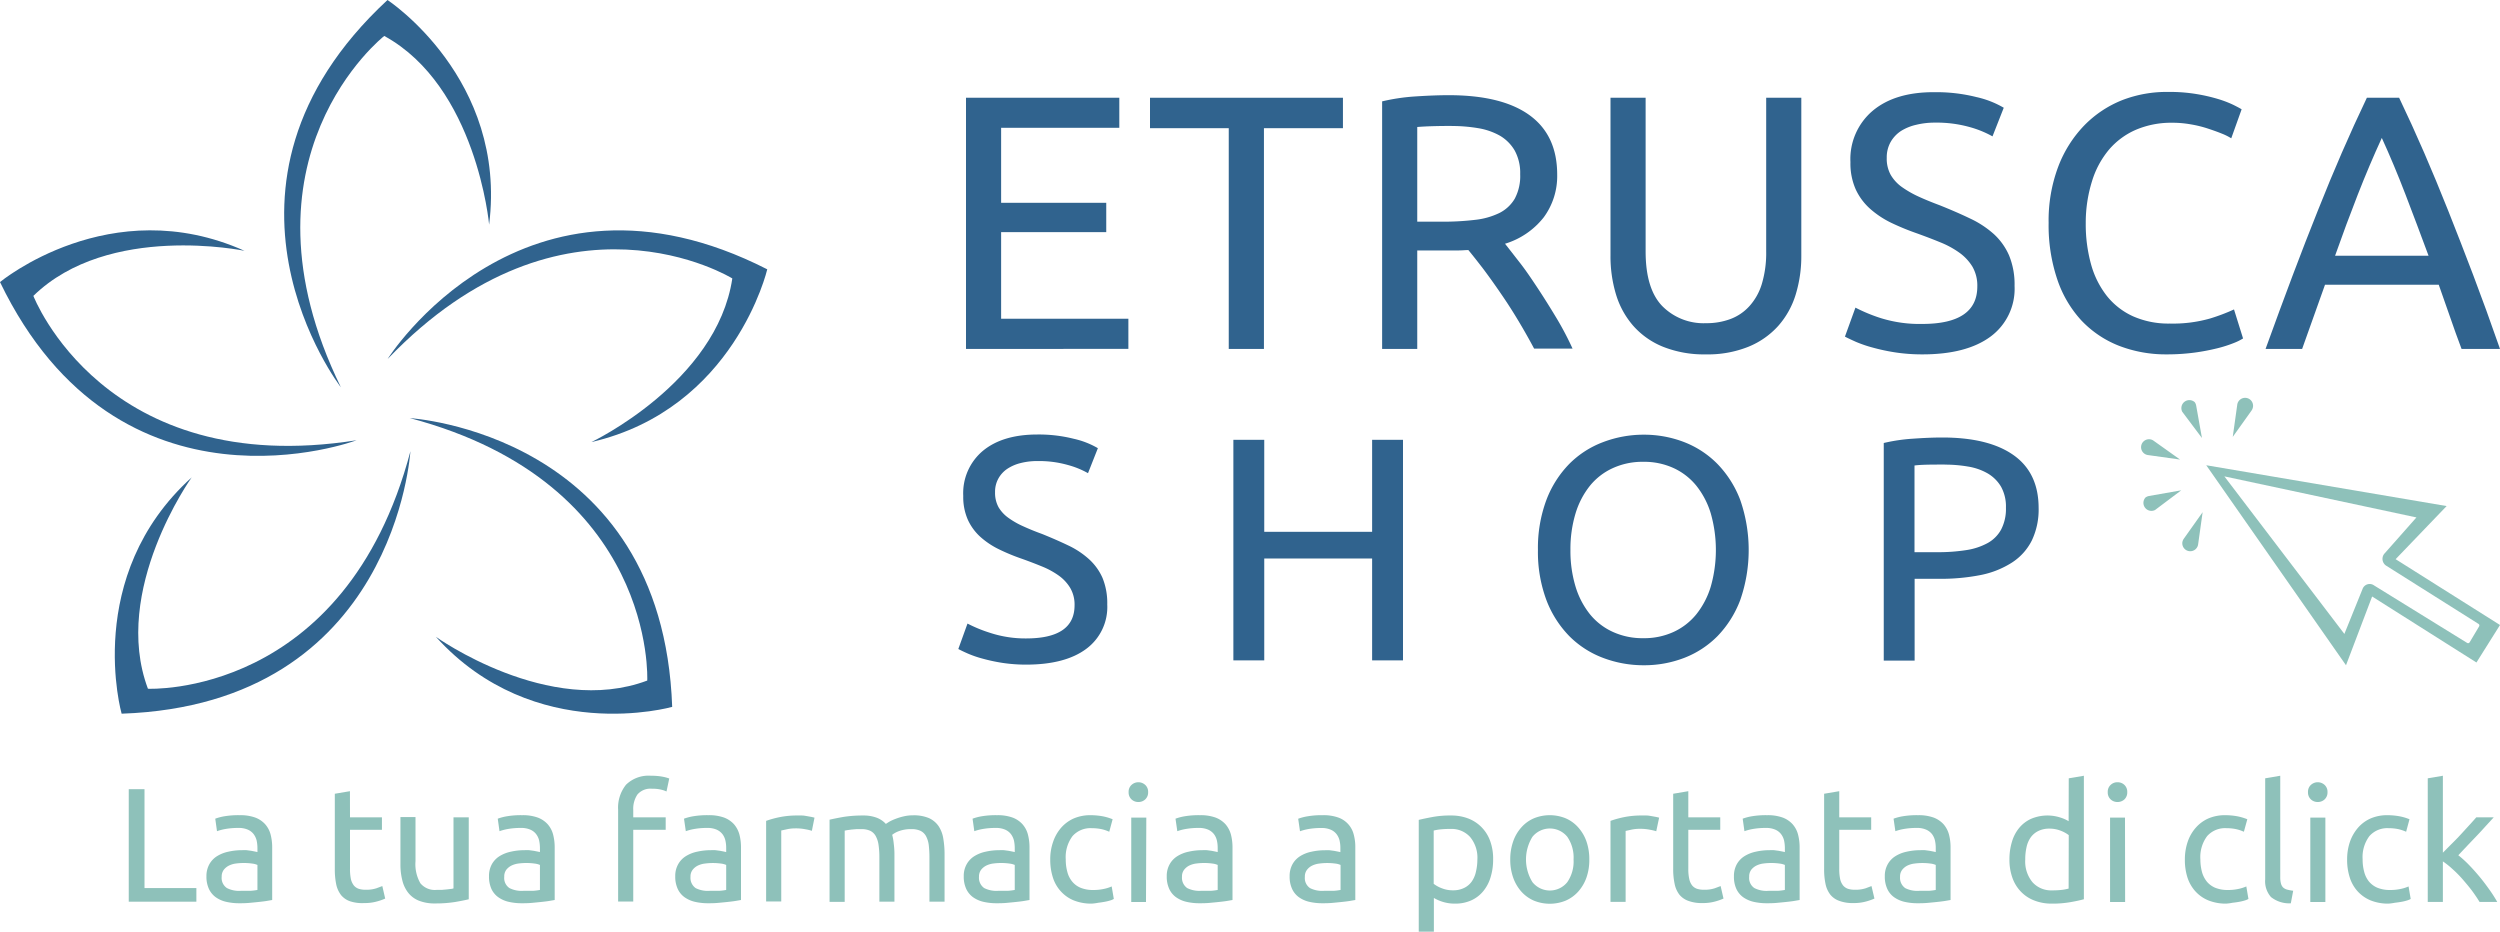 <svg xmlns="http://www.w3.org/2000/svg" viewBox="0 0 400 149.07"><path d="M31.42,142.09v2.18H20.6v-18h2.52v15.82Z" style="fill:#8ec1ba"/><path d="M38.36,130.43a7,7,0,0,1,2.45.37,4.06,4.06,0,0,1,1.61,1.07,4,4,0,0,1,.87,1.63,8.08,8.08,0,0,1,.26,2.09V144l-.87.15c-.37.06-.79.11-1.26.16s-1,.1-1.52.15-1.08.06-1.62.06a9.19,9.19,0,0,1-2.1-.23,4.72,4.72,0,0,1-1.67-.74,3.44,3.44,0,0,1-1.09-1.34,4.66,4.66,0,0,1-.39-2,3.9,3.9,0,0,1,.46-1.92,3.57,3.57,0,0,1,1.23-1.3,5.59,5.59,0,0,1,1.82-.72,9.65,9.65,0,0,1,2.18-.24,6.51,6.51,0,0,1,.75,0l.74.1.61.12.37.08v-.68a5.92,5.92,0,0,0-.13-1.18,2.9,2.9,0,0,0-.47-1,2.39,2.39,0,0,0-.92-.72,3.65,3.65,0,0,0-1.52-.28,11.62,11.62,0,0,0-2.09.17,8.24,8.24,0,0,0-1.34.35l-.28-2a8.07,8.07,0,0,1,1.55-.4A13.55,13.55,0,0,1,38.36,130.43Zm.2,12.1c.58,0,1.08,0,1.52,0a8.76,8.76,0,0,0,1.11-.14v-4a3.07,3.07,0,0,0-.85-.22,9.44,9.44,0,0,0-1.41-.09,9.56,9.56,0,0,0-1.16.08,3.58,3.58,0,0,0-1.11.32,2.46,2.46,0,0,0-.85.68,1.79,1.79,0,0,0-.34,1.13,1.93,1.93,0,0,0,.84,1.8A4.26,4.26,0,0,0,38.56,142.53Z" style="fill:#8ec1ba"/><path d="M56,130.77h5.11v2H56V139a7.78,7.78,0,0,0,.15,1.68,2.64,2.64,0,0,0,.47,1,1.76,1.76,0,0,0,.78.53,3.59,3.59,0,0,0,1.09.15,5.23,5.23,0,0,0,1.75-.24l.93-.35.46,2a8.66,8.66,0,0,1-1.27.45,7.29,7.29,0,0,1-2.08.27A6.19,6.19,0,0,1,56,144.2a3.22,3.22,0,0,1-1.44-1,4.29,4.29,0,0,1-.77-1.73,11.8,11.8,0,0,1-.22-2.37V127l2.42-.41Z" style="fill:#8ec1ba"/><path d="M75,143.88c-.55.14-1.28.28-2.19.44a19.51,19.51,0,0,1-3.15.23A6.78,6.78,0,0,1,67,144.1a4.13,4.13,0,0,1-1.71-1.29,5.17,5.17,0,0,1-.93-2,10.21,10.21,0,0,1-.29-2.5v-7.58h2.41v7.06a6.12,6.12,0,0,0,.78,3.53,3,3,0,0,0,2.63,1.06l.8,0,.78-.07.66-.08a1.49,1.49,0,0,0,.43-.09V130.77H75Z" style="fill:#8ec1ba"/><path d="M83.56,130.43a7,7,0,0,1,2.45.37,4.06,4.06,0,0,1,1.61,1.07,4,4,0,0,1,.87,1.63,8.08,8.08,0,0,1,.26,2.09V144l-.87.15c-.37.06-.79.11-1.26.16s-1,.1-1.52.15-1.08.06-1.62.06a9.19,9.19,0,0,1-2.1-.23,4.67,4.67,0,0,1-1.66-.74,3.37,3.37,0,0,1-1.1-1.34,4.82,4.82,0,0,1-.38-2,3.89,3.89,0,0,1,.45-1.92,3.57,3.57,0,0,1,1.23-1.3,5.59,5.59,0,0,1,1.82-.72,9.65,9.65,0,0,1,2.18-.24,6.51,6.51,0,0,1,.75,0l.74.1.61.12.37.08v-.68a5.92,5.92,0,0,0-.13-1.18,2.73,2.73,0,0,0-.47-1,2.32,2.32,0,0,0-.92-.72,3.65,3.65,0,0,0-1.52-.28,11.62,11.62,0,0,0-2.09.17,8.24,8.24,0,0,0-1.34.35l-.28-2a8,8,0,0,1,1.56-.4A13.35,13.35,0,0,1,83.56,130.43Zm.21,12.1c.57,0,1.07,0,1.51,0a8.52,8.52,0,0,0,1.11-.14v-4a3.07,3.07,0,0,0-.85-.22,9.44,9.44,0,0,0-1.41-.09,9.7,9.7,0,0,0-1.16.08,3.66,3.66,0,0,0-1.11.32,2.46,2.46,0,0,0-.85.68,1.79,1.79,0,0,0-.33,1.13,1.93,1.93,0,0,0,.83,1.8A4.27,4.27,0,0,0,83.77,142.53Z" style="fill:#8ec1ba"/><path d="M104.17,124.12a9.65,9.65,0,0,1,1.83.15,6.86,6.86,0,0,1,1.08.29l-.44,2.08a3.86,3.86,0,0,0-.88-.3,5.68,5.68,0,0,0-1.41-.14,2.73,2.73,0,0,0-2.36.92,4.1,4.1,0,0,0-.67,2.48v1.17h5.19v2h-5.19v11.48H98.9V129.55a5.85,5.85,0,0,1,1.27-4A5.15,5.15,0,0,1,104.17,124.12Z" style="fill:#8ec1ba"/><path d="M113.36,130.43a7.08,7.08,0,0,1,2.46.37,4.14,4.14,0,0,1,1.61,1.07,4.2,4.2,0,0,1,.87,1.63,8.08,8.08,0,0,1,.26,2.09V144l-.87.15c-.38.06-.8.11-1.26.16s-1,.1-1.52.15-1.09.06-1.62.06a9.22,9.22,0,0,1-2.11-.23,4.75,4.75,0,0,1-1.66-.74,3.35,3.35,0,0,1-1.09-1.34,4.66,4.66,0,0,1-.39-2,3.79,3.79,0,0,1,.46-1.92,3.57,3.57,0,0,1,1.23-1.3,5.5,5.5,0,0,1,1.82-.72,9.65,9.65,0,0,1,2.18-.24,6.51,6.51,0,0,1,.75,0l.74.1.61.12.36.08v-.68a5.27,5.27,0,0,0-.13-1.18,2.72,2.72,0,0,0-.46-1,2.47,2.47,0,0,0-.92-.72,3.65,3.65,0,0,0-1.52-.28,11.54,11.54,0,0,0-2.09.17,8,8,0,0,0-1.34.35l-.29-2a8,8,0,0,1,1.56-.4A13.51,13.51,0,0,1,113.36,130.43Zm.21,12.1c.57,0,1.08,0,1.52,0a8.34,8.34,0,0,0,1.1-.14v-4a2.89,2.89,0,0,0-.84-.22,9.71,9.71,0,0,0-2.57,0,3.64,3.64,0,0,0-1.12.32,2.43,2.43,0,0,0-.84.68,1.73,1.73,0,0,0-.34,1.13,2,2,0,0,0,.83,1.8A4.32,4.32,0,0,0,113.57,142.53Z" style="fill:#8ec1ba"/><path d="M127.62,130.48a6.45,6.45,0,0,1,.71,0c.27,0,.53.06.79.1l.72.13c.21.05.37.08.48.12l-.42,2.1a7,7,0,0,0-1-.24,7.86,7.86,0,0,0-1.7-.15,6,6,0,0,0-1.33.15l-.87.19v11.35h-2.42V131.34a15.6,15.6,0,0,1,2.13-.59A13.83,13.83,0,0,1,127.62,130.48Z" style="fill:#8ec1ba"/><path d="M132.73,131.15c.56-.13,1.29-.28,2.2-.44a19.42,19.42,0,0,1,3.15-.23,6,6,0,0,1,2.18.35,3.8,3.8,0,0,1,1.48,1c.12-.09.31-.21.57-.37a7.32,7.32,0,0,1,1-.45,9.25,9.25,0,0,1,1.28-.39,6.44,6.44,0,0,1,1.5-.17,6.2,6.2,0,0,1,2.55.45,3.76,3.76,0,0,1,1.54,1.29,5,5,0,0,1,.75,2,14.9,14.9,0,0,1,.2,2.5v7.58h-2.42V137.2a17.11,17.11,0,0,0-.11-2,4.1,4.1,0,0,0-.44-1.42,2,2,0,0,0-.89-.85,3.3,3.3,0,0,0-1.44-.27,5.5,5.5,0,0,0-2,.32,3.83,3.83,0,0,0-1.08.59A8.77,8.77,0,0,1,143,135a13,13,0,0,1,.11,1.69v7.58H140.7V137.2a13.49,13.49,0,0,0-.13-2,4.09,4.09,0,0,0-.45-1.42,2,2,0,0,0-.88-.85,3.3,3.3,0,0,0-1.42-.27l-.78,0-.79.07-.69.09-.41.08v11.4h-2.42Z" style="fill:#8ec1ba"/><path d="M159.53,130.43a7,7,0,0,1,2.45.37,4.06,4.06,0,0,1,1.61,1.07,4,4,0,0,1,.87,1.63,8.08,8.08,0,0,1,.26,2.09V144l-.87.15c-.37.06-.79.11-1.26.16s-1,.1-1.52.15-1.09.06-1.62.06a9.35,9.35,0,0,1-2.11-.23,4.75,4.75,0,0,1-1.66-.74,3.44,3.44,0,0,1-1.09-1.34,4.66,4.66,0,0,1-.39-2,3.79,3.79,0,0,1,.46-1.92,3.57,3.57,0,0,1,1.23-1.3,5.59,5.59,0,0,1,1.82-.72,9.65,9.65,0,0,1,2.18-.24,6.51,6.51,0,0,1,.75,0l.74.1.61.12.37.08v-.68a5.92,5.92,0,0,0-.13-1.18,2.9,2.9,0,0,0-.47-1,2.39,2.39,0,0,0-.92-.72,3.65,3.65,0,0,0-1.52-.28,11.62,11.62,0,0,0-2.09.17,8.24,8.24,0,0,0-1.34.35l-.28-2a8.07,8.07,0,0,1,1.55-.4A13.55,13.55,0,0,1,159.53,130.43Zm.2,12.1c.58,0,1.08,0,1.52,0a8.76,8.76,0,0,0,1.11-.14v-4a3.07,3.07,0,0,0-.85-.22,9.44,9.44,0,0,0-1.41-.09,9.56,9.56,0,0,0-1.16.08,3.58,3.58,0,0,0-1.11.32,2.46,2.46,0,0,0-.85.68,1.79,1.79,0,0,0-.34,1.13,2,2,0,0,0,.83,1.8A4.32,4.32,0,0,0,159.73,142.53Z" style="fill:#8ec1ba"/><path d="M174.66,144.58a7.5,7.5,0,0,1-2.87-.52,5.72,5.72,0,0,1-2.07-1.46,5.83,5.83,0,0,1-1.26-2.21,9.17,9.17,0,0,1-.42-2.85,8.35,8.35,0,0,1,.46-2.85,6.71,6.71,0,0,1,1.28-2.25,5.86,5.86,0,0,1,2-1.48,6.69,6.69,0,0,1,2.69-.53,11.05,11.05,0,0,1,1.81.15,8.31,8.31,0,0,1,1.74.5l-.54,2a6.2,6.2,0,0,0-1.26-.42,7.39,7.39,0,0,0-1.52-.15,3.83,3.83,0,0,0-3.1,1.27,5.6,5.6,0,0,0-1.08,3.71,7.35,7.35,0,0,0,.25,2,4,4,0,0,0,.78,1.56,3.47,3.47,0,0,0,1.36,1,5.26,5.26,0,0,0,2,.35,7.75,7.75,0,0,0,1.74-.18,6.06,6.06,0,0,0,1.22-.39l.34,2a2.51,2.51,0,0,1-.6.25,7.16,7.16,0,0,1-.88.21q-.49.09-1,.15A8,8,0,0,1,174.66,144.58Z" style="fill:#8ec1ba"/><path d="M182.14,128.32a1.56,1.56,0,0,1-1.1-.42,1.5,1.5,0,0,1-.46-1.16,1.48,1.48,0,0,1,.46-1.15,1.62,1.62,0,0,1,2.2,0,1.48,1.48,0,0,1,.46,1.15,1.5,1.5,0,0,1-.46,1.16A1.56,1.56,0,0,1,182.14,128.32Zm1.22,16H181v-13.5h2.41Z" style="fill:#8ec1ba"/><path d="M192,130.43a7.08,7.08,0,0,1,2.46.37,4.14,4.14,0,0,1,1.61,1.07,4.2,4.2,0,0,1,.87,1.63,8.08,8.08,0,0,1,.26,2.09V144l-.87.15c-.38.06-.79.11-1.26.16s-1,.1-1.52.15-1.09.06-1.62.06a9.22,9.22,0,0,1-2.11-.23,4.75,4.75,0,0,1-1.66-.74,3.35,3.35,0,0,1-1.09-1.34,4.66,4.66,0,0,1-.39-2,3.79,3.79,0,0,1,.46-1.92,3.57,3.57,0,0,1,1.23-1.3,5.5,5.5,0,0,1,1.82-.72,9.65,9.65,0,0,1,2.18-.24,6.51,6.51,0,0,1,.75,0l.74.1.61.12.36.08v-.68a5.27,5.27,0,0,0-.13-1.18,2.72,2.72,0,0,0-.46-1,2.47,2.47,0,0,0-.92-.72,3.65,3.65,0,0,0-1.52-.28,11.54,11.54,0,0,0-2.09.17,8,8,0,0,0-1.34.35l-.29-2a8.22,8.22,0,0,1,1.56-.4A13.51,13.51,0,0,1,192,130.43Zm.21,12.1c.57,0,1.08,0,1.52,0a8.34,8.34,0,0,0,1.1-.14v-4a2.89,2.89,0,0,0-.84-.22,9.44,9.44,0,0,0-1.41-.09,9.56,9.56,0,0,0-1.16.08,3.64,3.64,0,0,0-1.12.32,2.43,2.43,0,0,0-.84.68,1.73,1.73,0,0,0-.34,1.13,2,2,0,0,0,.83,1.8A4.32,4.32,0,0,0,192.16,142.53Z" style="fill:#8ec1ba"/><path d="M211.66,130.43a7,7,0,0,1,2.45.37,3.87,3.87,0,0,1,2.48,2.7,7.67,7.67,0,0,1,.26,2.09V144l-.87.15c-.37.06-.79.11-1.26.16s-1,.1-1.52.15-1.08.06-1.62.06a9.19,9.19,0,0,1-2.1-.23,4.67,4.67,0,0,1-1.66-.74,3.35,3.35,0,0,1-1.09-1.34,4.66,4.66,0,0,1-.39-2,3.89,3.89,0,0,1,.45-1.92A3.59,3.59,0,0,1,208,137a5.45,5.45,0,0,1,1.81-.72,9.65,9.65,0,0,1,2.18-.24,6.56,6.56,0,0,1,.76,0l.74.1.61.12.36.08v-.68a5.27,5.27,0,0,0-.13-1.18,2.73,2.73,0,0,0-.47-1,2.32,2.32,0,0,0-.92-.72,3.62,3.62,0,0,0-1.52-.28,11.7,11.7,0,0,0-2.09.17A8.07,8.07,0,0,0,208,133l-.29-2a8,8,0,0,1,1.56-.4A13.35,13.35,0,0,1,211.66,130.43Zm.21,12.1c.57,0,1.08,0,1.52,0a8.34,8.34,0,0,0,1.1-.14v-4a2.89,2.89,0,0,0-.84-.22,9.71,9.71,0,0,0-2.57,0,3.64,3.64,0,0,0-1.12.32,2.34,2.34,0,0,0-.84.68,1.73,1.73,0,0,0-.34,1.13,1.93,1.93,0,0,0,.83,1.8A4.3,4.3,0,0,0,211.87,142.53Z" style="fill:#8ec1ba"/><path d="M238.9,137.54a9.44,9.44,0,0,1-.41,2.83,6.34,6.34,0,0,1-1.18,2.23,5.3,5.3,0,0,1-1.91,1.46,6.19,6.19,0,0,1-2.58.52,6.42,6.42,0,0,1-2.06-.31,6.5,6.5,0,0,1-1.34-.6v5.4H227V131.18c.58-.14,1.29-.29,2.15-.45a15.32,15.32,0,0,1,3-.25,7.51,7.51,0,0,1,2.8.49,6,6,0,0,1,3.49,3.63A8.24,8.24,0,0,1,238.9,137.54Zm-2.52,0a5.18,5.18,0,0,0-1.17-3.63,4,4,0,0,0-3.12-1.28,14.7,14.7,0,0,0-1.7.08,7.82,7.82,0,0,0-1,.18v8.52a4.87,4.87,0,0,0,1.27.7,4.68,4.68,0,0,0,1.82.34,3.93,3.93,0,0,0,1.78-.38,3.17,3.17,0,0,0,1.2-1,4.28,4.28,0,0,0,.68-1.55A8.55,8.55,0,0,0,236.38,137.54Z" style="fill:#8ec1ba"/><path d="M254.29,137.52a8.53,8.53,0,0,1-.46,2.9,6.74,6.74,0,0,1-1.32,2.24,5.8,5.8,0,0,1-2,1.44,6.73,6.73,0,0,1-5.09,0,5.8,5.8,0,0,1-2-1.44,6.72,6.72,0,0,1-1.31-2.24,8.52,8.52,0,0,1-.47-2.9,8.65,8.65,0,0,1,.47-2.9,6.62,6.62,0,0,1,1.31-2.24,5.69,5.69,0,0,1,2-1.45,6.73,6.73,0,0,1,5.09,0,5.69,5.69,0,0,1,2,1.45,6.64,6.64,0,0,1,1.32,2.24A8.65,8.65,0,0,1,254.29,137.52Zm-2.52,0a5.86,5.86,0,0,0-1-3.63,3.59,3.59,0,0,0-5.58,0,6.89,6.89,0,0,0,0,7.25,3.57,3.57,0,0,0,5.58,0A5.83,5.83,0,0,0,251.77,137.52Z" style="fill:#8ec1ba"/><path d="M262.76,130.48a6.45,6.45,0,0,1,.71,0c.27,0,.53.06.79.1l.72.13c.21.05.37.08.48.12L265,133a7.38,7.38,0,0,0-1-.24,7.92,7.92,0,0,0-1.7-.15,6.12,6.12,0,0,0-1.34.15l-.86.19v11.35h-2.42V131.34a15.6,15.6,0,0,1,2.13-.59A13.83,13.83,0,0,1,262.76,130.48Z" style="fill:#8ec1ba"/><path d="M270.13,130.77h5.11v2h-5.11V139a7.13,7.13,0,0,0,.16,1.68,2.5,2.5,0,0,0,.46,1,1.76,1.76,0,0,0,.78.53,3.59,3.59,0,0,0,1.09.15,5.23,5.23,0,0,0,1.75-.24l.93-.35.46,2a8.66,8.66,0,0,1-1.27.45,7.29,7.29,0,0,1-2.08.27,6.19,6.19,0,0,1-2.27-.35,3.27,3.27,0,0,1-1.44-1,4.15,4.15,0,0,1-.76-1.73,11.07,11.07,0,0,1-.23-2.37V127l2.42-.41Z" style="fill:#8ec1ba"/><path d="M282.75,130.43a7,7,0,0,1,2.45.37,4.06,4.06,0,0,1,1.61,1.07,4,4,0,0,1,.87,1.63,8.08,8.08,0,0,1,.26,2.09V144l-.87.15c-.37.06-.79.11-1.26.16s-1,.1-1.52.15-1.08.06-1.62.06a9.19,9.19,0,0,1-2.1-.23,4.8,4.8,0,0,1-1.67-.74,3.44,3.44,0,0,1-1.09-1.34,4.67,4.67,0,0,1-.38-2,3.89,3.89,0,0,1,.45-1.92,3.57,3.57,0,0,1,1.23-1.3,5.59,5.59,0,0,1,1.82-.72,9.65,9.65,0,0,1,2.18-.24,6.51,6.51,0,0,1,.75,0l.74.1.61.12.37.08v-.68a5.92,5.92,0,0,0-.13-1.18,2.73,2.73,0,0,0-.47-1,2.32,2.32,0,0,0-.92-.72,3.65,3.65,0,0,0-1.52-.28,11.62,11.62,0,0,0-2.09.17,8.24,8.24,0,0,0-1.34.35l-.28-2a8.07,8.07,0,0,1,1.55-.4A13.55,13.55,0,0,1,282.75,130.43Zm.21,12.1c.57,0,1.07,0,1.51,0a8.52,8.52,0,0,0,1.11-.14v-4a3.07,3.07,0,0,0-.85-.22,9.44,9.44,0,0,0-1.41-.09,9.7,9.7,0,0,0-1.16.08,3.58,3.58,0,0,0-1.11.32,2.46,2.46,0,0,0-.85.68,1.79,1.79,0,0,0-.33,1.13,1.93,1.93,0,0,0,.83,1.8A4.27,4.27,0,0,0,283,142.53Z" style="fill:#8ec1ba"/><path d="M294.28,130.77h5.11v2h-5.11V139a7.78,7.78,0,0,0,.15,1.68,2.51,2.51,0,0,0,.47,1,1.76,1.76,0,0,0,.78.53,3.54,3.54,0,0,0,1.09.15,5.27,5.27,0,0,0,1.75-.24l.92-.35.47,2a9.14,9.14,0,0,1-1.27.45,7.34,7.34,0,0,1-2.08.27,6.15,6.15,0,0,1-2.27-.35,3.22,3.22,0,0,1-1.44-1,4.16,4.16,0,0,1-.77-1.73,11.11,11.11,0,0,1-.22-2.37V127l2.42-.41Z" style="fill:#8ec1ba"/><path d="M306.89,130.43a7.08,7.08,0,0,1,2.46.37,4.14,4.14,0,0,1,1.61,1.07,4.2,4.2,0,0,1,.87,1.63,8.08,8.08,0,0,1,.26,2.09V144l-.87.15c-.38.06-.8.11-1.26.16s-1,.1-1.52.15-1.09.06-1.62.06a9.22,9.22,0,0,1-2.11-.23,4.75,4.75,0,0,1-1.66-.74,3.35,3.35,0,0,1-1.09-1.34,4.66,4.66,0,0,1-.39-2,3.79,3.79,0,0,1,.46-1.92,3.57,3.57,0,0,1,1.23-1.3,5.5,5.5,0,0,1,1.82-.72,9.65,9.65,0,0,1,2.18-.24,6.51,6.51,0,0,1,.75,0l.74.1.61.12.36.08v-.68a5.27,5.27,0,0,0-.13-1.18,2.72,2.72,0,0,0-.46-1,2.42,2.42,0,0,0-.93-.72,3.6,3.6,0,0,0-1.51-.28,11.54,11.54,0,0,0-2.09.17,8,8,0,0,0-1.34.35l-.29-2a8,8,0,0,1,1.56-.4A13.51,13.51,0,0,1,306.89,130.43Zm.21,12.1c.57,0,1.08,0,1.52,0a8.34,8.34,0,0,0,1.1-.14v-4a2.89,2.89,0,0,0-.84-.22,9.71,9.71,0,0,0-2.57,0,3.64,3.64,0,0,0-1.12.32,2.43,2.43,0,0,0-.84.68,1.73,1.73,0,0,0-.34,1.13,2,2,0,0,0,.83,1.8A4.32,4.32,0,0,0,307.1,142.53Z" style="fill:#8ec1ba"/><path d="M331,124.53l2.42-.41v19.76c-.56.15-1.27.31-2.13.46a16.61,16.61,0,0,1-3,.24,7.51,7.51,0,0,1-2.8-.5,5.86,5.86,0,0,1-2.13-1.4,6.09,6.09,0,0,1-1.37-2.22,8.47,8.47,0,0,1-.48-2.94,9.59,9.59,0,0,1,.41-2.86,6.18,6.18,0,0,1,1.18-2.23A5.3,5.3,0,0,1,325,131a6.72,6.72,0,0,1,4.64-.2,6.06,6.06,0,0,1,1.34.59Zm0,9.09a5.18,5.18,0,0,0-1.27-.7,4.91,4.91,0,0,0-1.82-.34,3.93,3.93,0,0,0-1.78.38,3.26,3.26,0,0,0-1.2,1,4.23,4.23,0,0,0-.68,1.57,8.57,8.57,0,0,0-.21,2,5.2,5.2,0,0,0,1.17,3.64,4,4,0,0,0,3.12,1.29,12.77,12.77,0,0,0,1.65-.09,7.32,7.32,0,0,0,1-.2Z" style="fill:#8ec1ba"/><path d="M338.8,128.32a1.56,1.56,0,0,1-1.1-.42,1.5,1.5,0,0,1-.46-1.16,1.48,1.48,0,0,1,.46-1.15,1.52,1.52,0,0,1,1.1-.43,1.56,1.56,0,0,1,1.11.43,1.51,1.51,0,0,1,.45,1.15,1.53,1.53,0,0,1-.45,1.16A1.6,1.6,0,0,1,338.8,128.32Zm1.22,16h-2.41v-13.5H340Z" style="fill:#8ec1ba"/><path d="M356.2,144.58a7.46,7.46,0,0,1-2.87-.52,5.76,5.76,0,0,1-2.08-1.46,6.11,6.11,0,0,1-1.26-2.21,9.17,9.17,0,0,1-.41-2.85,8.61,8.61,0,0,1,.45-2.85,6.56,6.56,0,0,1,1.29-2.25,5.82,5.82,0,0,1,2-1.48,6.69,6.69,0,0,1,2.69-.53,11.17,11.17,0,0,1,1.82.15,8.67,8.67,0,0,1,1.74.5l-.55,2a6.2,6.2,0,0,0-1.26-.42,7.29,7.29,0,0,0-1.51-.15,3.84,3.84,0,0,0-3.11,1.27,5.6,5.6,0,0,0-1.08,3.71,7.76,7.76,0,0,0,.25,2,4.24,4.24,0,0,0,.78,1.56,3.55,3.55,0,0,0,1.36,1,5.31,5.31,0,0,0,2,.35,7.75,7.75,0,0,0,1.74-.18,6.28,6.28,0,0,0,1.22-.39l.34,2a2.51,2.51,0,0,1-.6.25,8.16,8.16,0,0,1-.88.21c-.33.06-.68.11-1.06.15A8,8,0,0,1,356.2,144.58Z" style="fill:#8ec1ba"/><path d="M366.53,144.53a4.71,4.71,0,0,1-3.17-1,3.81,3.81,0,0,1-.93-2.83V124.53l2.41-.41v16.23a3.84,3.84,0,0,0,.11,1,1.46,1.46,0,0,0,.33.63,1.59,1.59,0,0,0,.63.35,7.39,7.39,0,0,0,1,.19Z" style="fill:#8ec1ba"/><path d="M370.84,128.32a1.56,1.56,0,0,1-1.1-.42,1.5,1.5,0,0,1-.46-1.16,1.48,1.48,0,0,1,.46-1.15,1.62,1.62,0,0,1,2.2,0,1.48,1.48,0,0,1,.46,1.15,1.5,1.5,0,0,1-.46,1.16A1.56,1.56,0,0,1,370.84,128.32Zm1.22,16h-2.41v-13.5h2.41Z" style="fill:#8ec1ba"/><path d="M382.16,144.58a7.46,7.46,0,0,1-2.87-.52,5.84,5.84,0,0,1-2.08-1.46,5.94,5.94,0,0,1-1.25-2.21,9.17,9.17,0,0,1-.42-2.85,8.61,8.61,0,0,1,.45-2.85,6.9,6.9,0,0,1,1.29-2.25,5.77,5.77,0,0,1,2-1.48,6.66,6.66,0,0,1,2.69-.53,11.05,11.05,0,0,1,1.81.15,8.31,8.31,0,0,1,1.74.5l-.54,2a6.65,6.65,0,0,0-1.26-.42,7.39,7.39,0,0,0-1.52-.15,3.82,3.82,0,0,0-3.1,1.27,5.6,5.6,0,0,0-1.08,3.71,7.35,7.35,0,0,0,.25,2,4.08,4.08,0,0,0,.77,1.56,3.58,3.58,0,0,0,1.37,1,5.26,5.26,0,0,0,2,.35,7.75,7.75,0,0,0,1.74-.18,6.06,6.06,0,0,0,1.22-.39l.34,2a2.51,2.51,0,0,1-.6.25,7.63,7.63,0,0,1-.88.21q-.5.09-1.05.15A8,8,0,0,1,382.16,144.58Z" style="fill:#8ec1ba"/><path d="M393.33,136.84a17.23,17.23,0,0,1,1.64,1.48c.58.59,1.15,1.23,1.72,1.91s1.09,1.38,1.59,2.08a21.51,21.51,0,0,1,1.28,2h-2.83q-.56-.92-1.26-1.86c-.48-.63-1-1.24-1.5-1.82a18.26,18.26,0,0,0-1.58-1.59,13.34,13.34,0,0,0-1.53-1.22v6.49h-2.42V124.53l2.42-.41v12.31l1.37-1.38c.51-.5,1-1,1.49-1.53l1.37-1.5c.43-.47.81-.89,1.12-1.25H399l-1.3,1.42c-.47.52-.95,1.05-1.45,1.57l-1.52,1.59Z" style="fill:#8ec1ba"/><path d="M154.56,55.83V15.64h24.53v4.81H160.18v12H177v4.69H160.18V51h20.36v4.82Z" style="fill:#30638e"/><path d="M214.87,15.64v4.87H202.23V55.83H196.6V20.51H184V15.64Z" style="fill:#30638e"/><path d="M240.8,39c.62.77,1.4,1.79,2.35,3s1.92,2.65,2.93,4.18,2,3.12,3,4.78a49.13,49.13,0,0,1,2.53,4.82h-6.15q-1.17-2.2-2.53-4.47T240.16,47q-1.4-2.05-2.75-3.86c-.91-1.19-1.74-2.24-2.47-3.13-.5,0-1,.06-1.54.06h-6.64V55.83h-5.62V16.22a31.7,31.7,0,0,1,5.3-.79c2-.13,3.74-.2,5.37-.2,5.64,0,9.95,1.06,12.9,3.19s4.44,5.3,4.44,9.51A11.12,11.12,0,0,1,247,34.77,12.47,12.47,0,0,1,240.8,39Zm-8.53-18.85c-2.4,0-4.23.06-5.51.17V35.47h4a42.9,42.9,0,0,0,5.22-.29,11.8,11.8,0,0,0,3.92-1.1,5.92,5.92,0,0,0,2.46-2.29,7.69,7.69,0,0,0,.87-3.92,7.46,7.46,0,0,0-.87-3.77A6.59,6.59,0,0,0,240,21.72a10.52,10.52,0,0,0-3.48-1.21A25.19,25.19,0,0,0,232.27,20.16Z" style="fill:#30638e"/><path d="M272.93,56.7a17.68,17.68,0,0,1-6.85-1.22,12.7,12.7,0,0,1-4.75-3.34,13.59,13.59,0,0,1-2.76-5,21,21,0,0,1-.89-6.27V15.64h5.62V40.23q0,6,2.67,8.75a9.3,9.3,0,0,0,7,2.73,10.88,10.88,0,0,0,3.91-.67A7.75,7.75,0,0,0,279.89,49a9.32,9.32,0,0,0,2-3.56,17.24,17.24,0,0,0,.7-5.19V15.64h5.62V40.86a21,21,0,0,1-.9,6.27,13.48,13.48,0,0,1-2.78,5,13,13,0,0,1-4.76,3.34A17.37,17.37,0,0,1,272.93,56.7Z" style="fill:#30638e"/><path d="M307.55,51.83q8.82,0,8.82-6a6.07,6.07,0,0,0-.78-3.16,7.7,7.7,0,0,0-2.12-2.26,14.5,14.5,0,0,0-3.05-1.65c-1.14-.47-2.35-.93-3.62-1.39a40.52,40.52,0,0,1-4.18-1.71,14.85,14.85,0,0,1-3.42-2.27,9.51,9.51,0,0,1-2.29-3.1,10.23,10.23,0,0,1-.84-4.35,10.11,10.11,0,0,1,3.59-8.24q3.6-3,9.92-2.95a26.25,26.25,0,0,1,6.64.78,15.14,15.14,0,0,1,4.38,1.71l-1.8,4.58a16.28,16.28,0,0,0-3.62-1.48,19.62,19.62,0,0,0-5.6-.72,12.43,12.43,0,0,0-3,.35,7.82,7.82,0,0,0-2.44,1,5.17,5.17,0,0,0-1.65,1.77,5,5,0,0,0-.61,2.52,5.33,5.33,0,0,0,.64,2.73,6.3,6.3,0,0,0,1.79,1.94,16.35,16.35,0,0,0,2.7,1.54c1,.46,2.16.93,3.39,1.39,1.74.7,3.34,1.39,4.79,2.09A15.53,15.53,0,0,1,319,37.44a10.09,10.09,0,0,1,2.46,3.45,12.15,12.15,0,0,1,.87,4.85,9.5,9.5,0,0,1-3.85,8.12q-3.85,2.84-10.88,2.84a28.33,28.33,0,0,1-4.38-.32,31.76,31.76,0,0,1-3.56-.76,20.07,20.07,0,0,1-2.7-.92q-1.12-.5-1.77-.84l1.68-4.64a26.14,26.14,0,0,0,4.06,1.68A20.83,20.83,0,0,0,307.55,51.83Z" style="fill:#30638e"/><path d="M346.7,56.7A20.75,20.75,0,0,1,339,55.31a16.63,16.63,0,0,1-6-4.06,18.25,18.25,0,0,1-3.85-6.59,27.12,27.12,0,0,1-1.37-9,24.49,24.49,0,0,1,1.54-9,19.36,19.36,0,0,1,4.15-6.58,17.55,17.55,0,0,1,6.09-4.06A19.74,19.74,0,0,1,347,14.71a25.7,25.7,0,0,1,4.5.35,27.37,27.37,0,0,1,3.48.81,16.84,16.84,0,0,1,2.4.93c.62.31,1.05.54,1.28.69L357,22.13a9,9,0,0,0-1.5-.75c-.66-.27-1.41-.54-2.24-.81a18.34,18.34,0,0,0-2.72-.67,16.62,16.62,0,0,0-3-.26,14.4,14.4,0,0,0-5.74,1.1,11.87,11.87,0,0,0-4.35,3.19A14.39,14.39,0,0,0,334.72,29a22.22,22.22,0,0,0-1,6.7,24,24,0,0,0,.84,6.56,14.36,14.36,0,0,0,2.52,5.07,11.36,11.36,0,0,0,4.21,3.28,14,14,0,0,0,5.88,1.16,21.64,21.64,0,0,0,6.44-.81,30.46,30.46,0,0,0,3.83-1.45l1.45,4.64a8.66,8.66,0,0,1-1.45.72,20.21,20.21,0,0,1-2.61.84,34.29,34.29,0,0,1-3.66.7A33.35,33.35,0,0,1,346.7,56.7Z" style="fill:#30638e"/><path d="M393.85,55.83c-.66-1.74-1.27-3.45-1.85-5.14s-1.18-3.39-1.8-5.13H372l-3.66,10.27h-5.85q2.31-6.39,4.35-11.8t4-10.3q1.93-4.87,3.86-9.31t4-8.78h5.16q2.08,4.35,4,8.78t3.86,9.31q1.94,4.88,4,10.3T400,55.83Zm-5.28-14.91q-1.85-5-3.68-9.77t-3.8-9.08q-2,4.35-3.85,9.08t-3.63,9.77Z" style="fill:#30638e"/><path d="M19.46,114.19s-6.27-22,11.21-37.81c0,0-12.92,18.05-7,33.82,0,0,31.54,1.52,42-38C65.63,72.2,63.35,112.67,19.46,114.19Z" style="fill:#30638e"/><path d="M107.55,113.1s-22,6.27-37.81-11.21c0,0,18.05,12.92,33.82,7,0,0,1.52-31.54-38-42C65.56,66.93,106,69.21,107.55,113.1Z" style="fill:#30638e"/><path d="M122.76,43.09s-5.2,22.32-28.13,27.64c0,0,20.05-9.53,22.54-26.18,0,0-26.85-16.61-55.15,12.89C62,57.44,83.63,23.15,122.76,43.09Z" style="fill:#30638e"/><path d="M62,0S81.18,12.58,78.26,35.94c0,0-2-22.1-16.78-30.19,0,0-24.87,19.47-6.94,56.21C54.54,62,29.81,29.84,62,0Z" style="fill:#30638e"/><path d="M0,45.13s17.64-14.62,39.12-5c0,0-21.73-4.54-33.78,7.21,0,0,11.33,29.47,51.71,23.1C57.05,70.45,19.09,84.68,0,45.13Z" style="fill:#30638e"/><path d="M164.18,102.15q7.75,0,7.75-5.3a5.25,5.25,0,0,0-.69-2.77,6.63,6.63,0,0,0-1.86-2,13,13,0,0,0-2.67-1.45c-1-.41-2.07-.82-3.19-1.22a31.82,31.82,0,0,1-3.66-1.51,12.87,12.87,0,0,1-3-2,8.38,8.38,0,0,1-2-2.73,9,9,0,0,1-.74-3.82,8.83,8.83,0,0,1,3.16-7.23c2.1-1.73,5-2.6,8.71-2.6a22.91,22.91,0,0,1,5.83.69,13.36,13.36,0,0,1,3.84,1.5l-1.58,4a13.67,13.67,0,0,0-3.18-1.3,16.9,16.9,0,0,0-4.91-.64,10.58,10.58,0,0,0-2.65.31,6.81,6.81,0,0,0-2.14.91,4.51,4.51,0,0,0-1.45,1.56,4.36,4.36,0,0,0-.54,2.21,4.79,4.79,0,0,0,.56,2.4,5.63,5.63,0,0,0,1.58,1.7,13.27,13.27,0,0,0,2.37,1.35c.9.41,1.89.82,3,1.22q2.3.93,4.2,1.84a13.6,13.6,0,0,1,3.31,2.19,8.87,8.87,0,0,1,2.17,3,10.62,10.62,0,0,1,.76,4.25,8.32,8.32,0,0,1-3.39,7.13q-3.37,2.49-9.55,2.5a25.27,25.27,0,0,1-3.84-.28,27.73,27.73,0,0,1-3.13-.67,17.09,17.09,0,0,1-2.37-.81c-.66-.29-1.18-.54-1.55-.74l1.47-4.07a22.11,22.11,0,0,0,3.57,1.47A18.09,18.09,0,0,0,164.18,102.15Z" style="fill:#30638e"/><path d="M219.54,70.37h4.94v35.29h-4.94V89.36H202.28v16.3h-4.94V70.37h4.94V85.09h17.26Z" style="fill:#30638e"/><path d="M246.07,88a22,22,0,0,1,1.35-8,16.74,16.74,0,0,1,3.67-5.78,15.12,15.12,0,0,1,5.4-3.48A18.24,18.24,0,0,1,263,69.55a17.79,17.79,0,0,1,6.45,1.18,15.16,15.16,0,0,1,5.32,3.48A16.83,16.83,0,0,1,278.44,80a24.38,24.38,0,0,1,0,16,16.83,16.83,0,0,1-3.64,5.78,15.16,15.16,0,0,1-5.32,3.48,17.79,17.79,0,0,1-6.45,1.18,18.24,18.24,0,0,1-6.54-1.18,15.12,15.12,0,0,1-5.4-3.48A16.74,16.74,0,0,1,247.42,96,22,22,0,0,1,246.07,88Zm5.2,0a19.7,19.7,0,0,0,.81,5.83,13.19,13.19,0,0,0,2.32,4.46,10.08,10.08,0,0,0,3.67,2.82,11.39,11.39,0,0,0,4.86,1,11.26,11.26,0,0,0,4.84-1,10.14,10.14,0,0,0,3.64-2.82,13.19,13.19,0,0,0,2.32-4.46,21.39,21.39,0,0,0,0-11.66,13.19,13.19,0,0,0-2.32-4.46,10.14,10.14,0,0,0-3.64-2.82,11.26,11.26,0,0,0-4.84-1,11.39,11.39,0,0,0-4.86,1,10.08,10.08,0,0,0-3.67,2.82,13.19,13.19,0,0,0-2.32,4.46A19.7,19.7,0,0,0,251.27,88Z" style="fill:#30638e"/><path d="M310.75,70q7.44,0,11.43,2.83t4,8.43a11.5,11.5,0,0,1-1.09,5.22A9,9,0,0,1,321.93,90a14.51,14.51,0,0,1-5,2,32.88,32.88,0,0,1-6.67.61h-3.92v13.09h-4.94V70.88a28,28,0,0,1,4.66-.69C307.75,70.07,309.33,70,310.75,70Zm.41,4.33c-2.11,0-3.72,0-4.84.15V88.35H310a28.79,28.79,0,0,0,4.58-.33,10.31,10.31,0,0,0,3.44-1.13,5.47,5.47,0,0,0,2.16-2.16,7.18,7.18,0,0,0,.77-3.51,6.53,6.53,0,0,0-.79-3.36,6,6,0,0,0-2.14-2.12,9.27,9.27,0,0,0-3.13-1.09A21.72,21.72,0,0,0,311.16,74.34Z" style="fill:#30638e"/><path d="M348.81,73.53l-5.14-.72a1.27,1.27,0,1,1,.35-2.52,1.21,1.21,0,0,1,.56.23Z" style="fill:#8ec1ba"/><path d="M349.42,86.18l3-4.23-.72,5.15a1.27,1.27,0,0,1-2.52-.35A1.36,1.36,0,0,1,349.42,86.18Z" style="fill:#8ec1ba"/><path d="M357.24,69.9l.72-5.15a1.27,1.27,0,0,1,2.52.35,1.36,1.36,0,0,1-.22.57Z" style="fill:#8ec1ba"/><path d="M349,78.45l-4.19,3.15a1.28,1.28,0,0,1-1.53-2,1.42,1.42,0,0,1,.55-.24Z" style="fill:#8ec1ba"/><path d="M352.31,70.08l-3.15-4.2a1.28,1.28,0,0,1,2-1.53,1.31,1.31,0,0,1,.23.56Z" style="fill:#8ec1ba"/><path d="M383.3,89.47l8.16-8.5L353,74.44l22.36,32,4.18-11L396.23,106,400,100Zm11.84,13.3a.29.29,0,0,1-.41.09l-14.86-9.18a1.21,1.21,0,0,0-1.86.55l-2.91,7.2L355.9,76.22l30.73,6.57-5.06,5.72a1.3,1.3,0,0,0,.22,2l14.78,9.32a.29.29,0,0,1,.09.39Z" style="fill:#8ec1ba"/></svg>